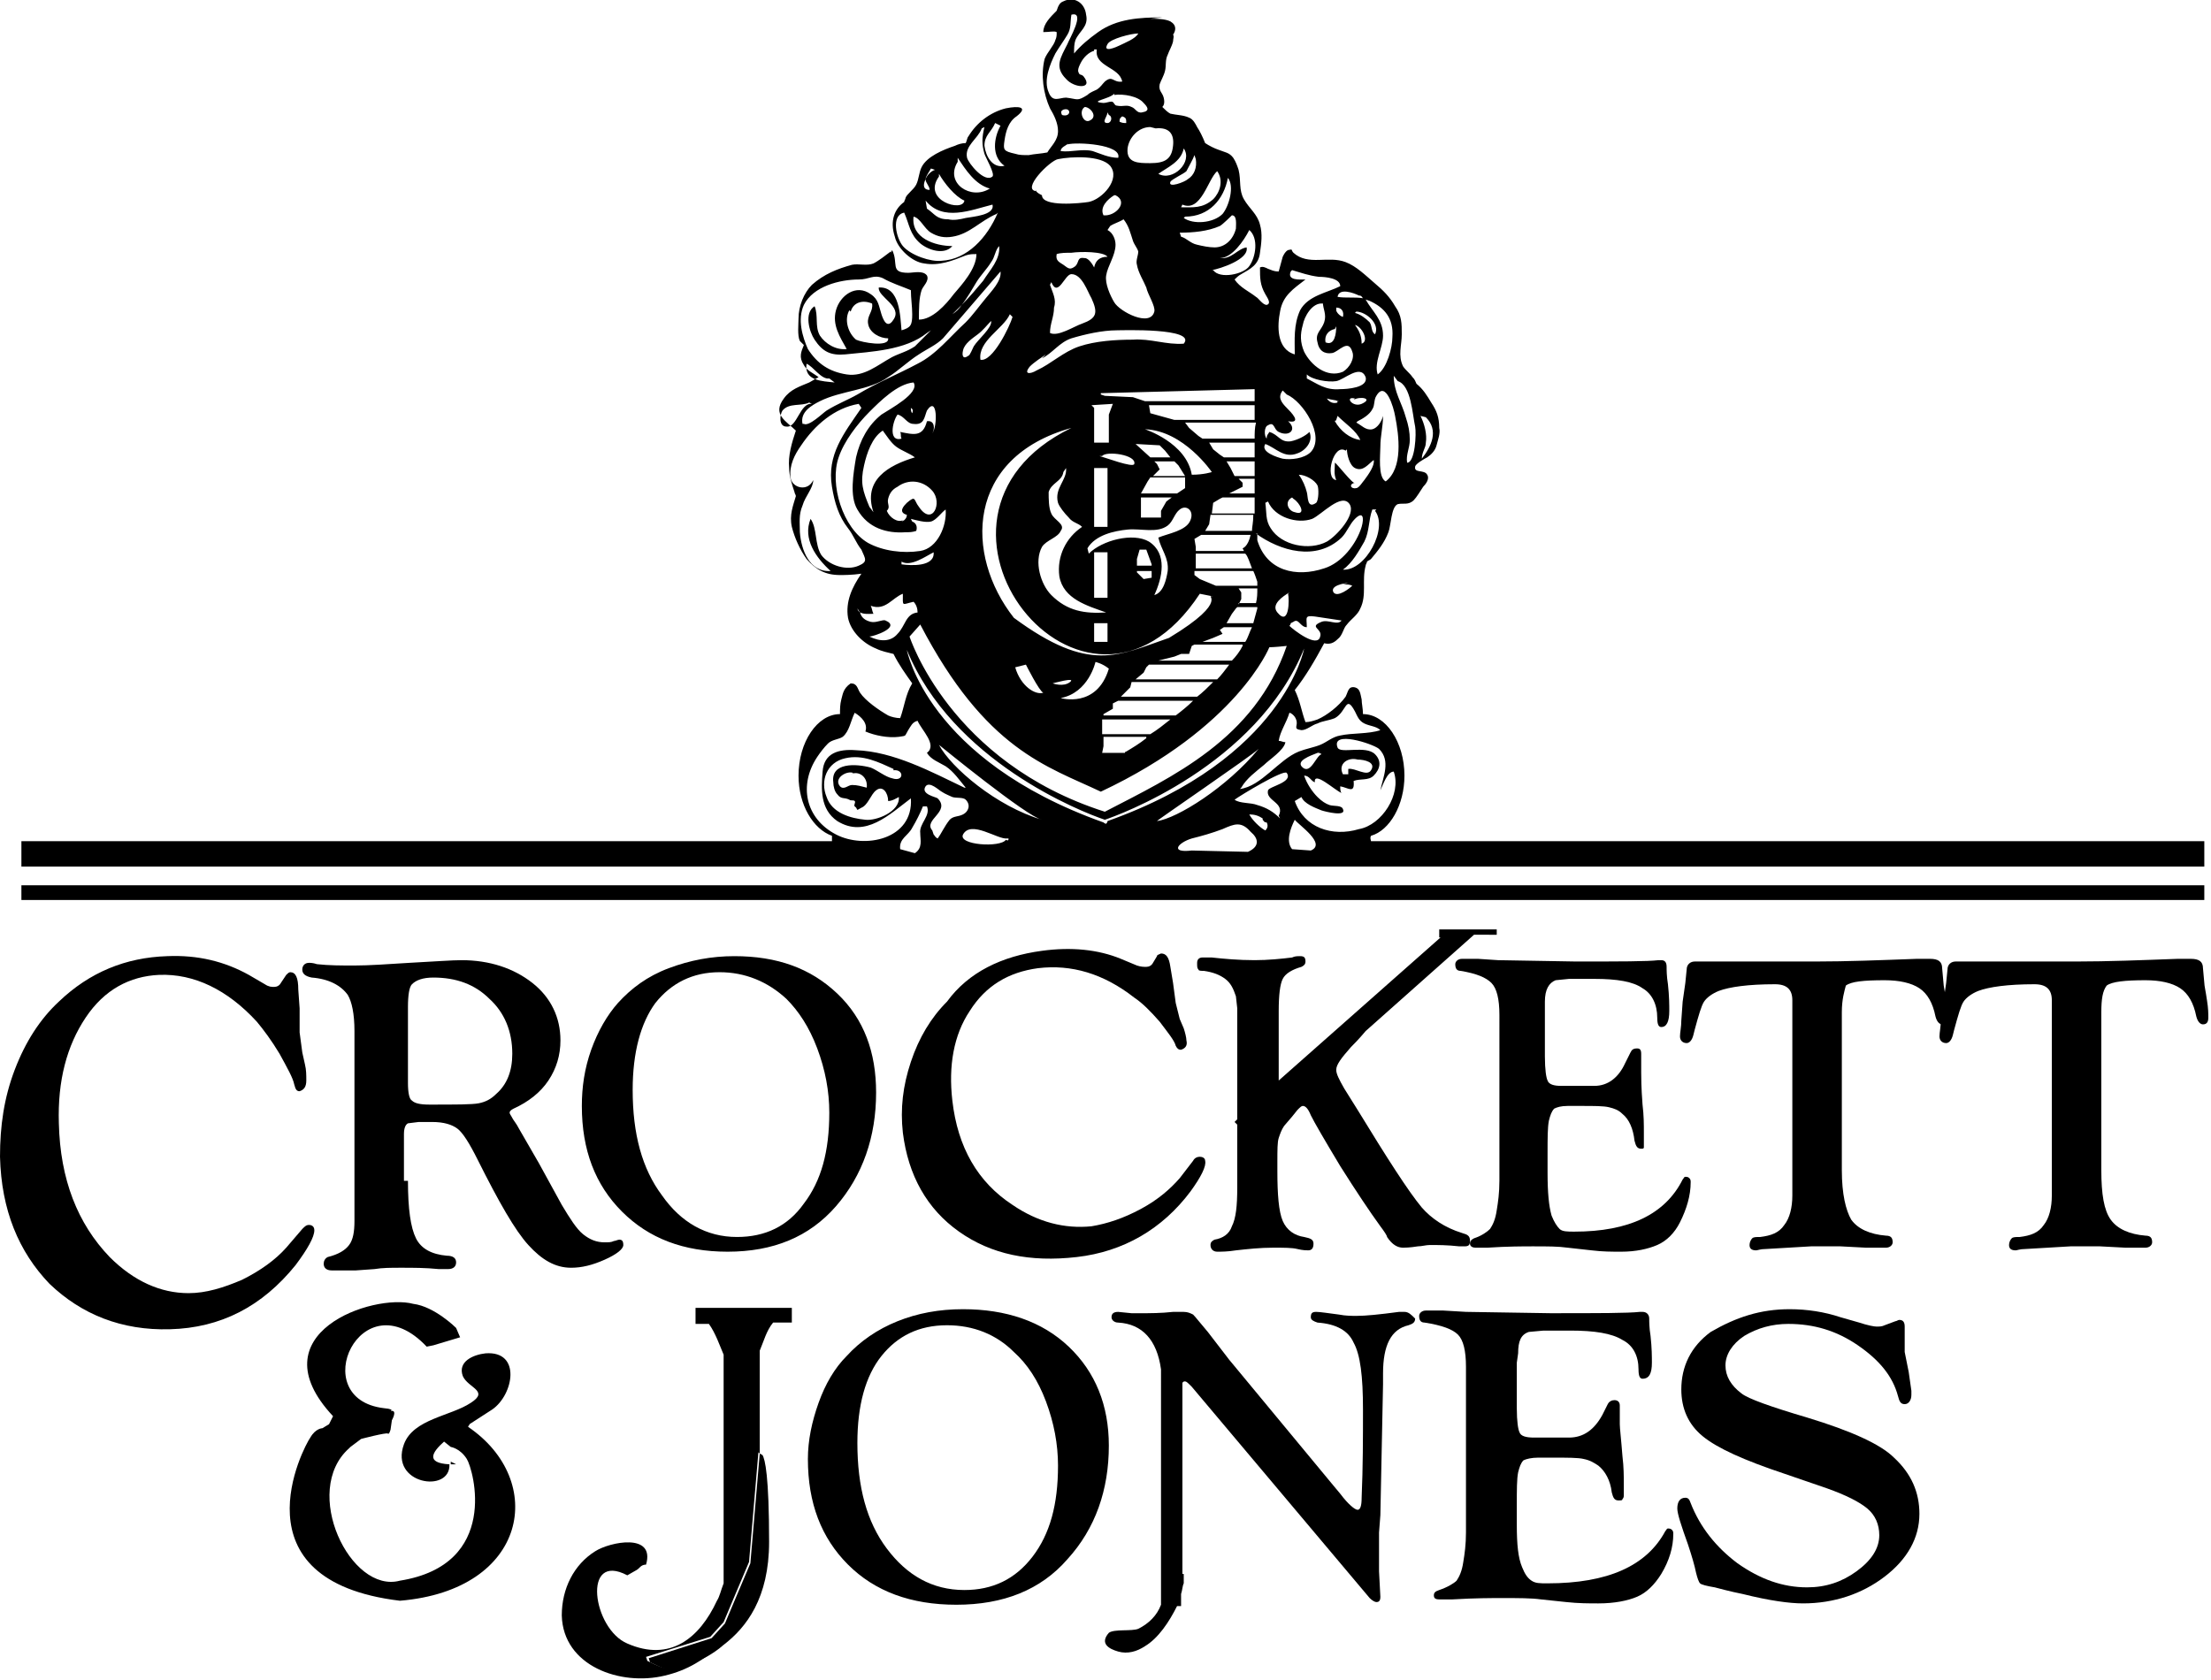 <svg xmlns="http://www.w3.org/2000/svg" xmlns:xlink="http://www.w3.org/1999/xlink" id="Lager_1" x="0px" y="0px" viewBox="0 0 165.3 125.6" style="enable-background:new 0 0 165.3 125.6;" xml:space="preserve"><style type="text/css">	.st0{fill-rule:evenodd;clip-rule:evenodd;}</style><g>	<polygon class="st0" points="1.6,67.3 164.8,67.3 164.8,66.2 1.6,66.2 1.6,67.3  "></polygon>	<path class="st0" d="M72,97.9c3.2,0,5.9,0.9,7.9,2.8c2,1.9,3,4.4,3,7.4c0,3.3-1,6.2-3.1,8.5c-2,2.3-4.8,3.4-8.3,3.4  c-3.4,0-6.1-1-8.1-3c-2-2-3-4.6-3-7.9c0-1.4,0.3-2.8,0.8-4.2c0.5-1.4,1.2-2.6,2.1-3.5c1-1.1,2.3-2,3.8-2.6  C68.6,98.2,70.2,97.9,72,97.9L72,97.9z M70.8,99.1c-2.1,0-3.7,0.8-4.9,2.3c-1.2,1.5-1.8,3.7-1.8,6.5c0,3.3,0.7,5.9,2.2,7.9  c1.5,2,3.4,3.1,5.8,3.1c2.1,0,3.8-0.8,5.1-2.5c1.3-1.7,1.9-3.9,1.9-6.8c0-1.6-0.3-3.2-0.9-4.8c-0.6-1.6-1.4-2.8-2.4-3.7  C74.5,99.8,72.8,99.1,70.8,99.1L70.8,99.1z"></path>	<path class="st0" d="M113.4,101.9v3.4c0,1,0.1,1.6,0.2,1.8c0.1,0.3,0.5,0.4,1.1,0.4l0.5,0l0.7,0h1.4c1.1,0,1.9-0.6,2.5-1.7l0.4-0.8  c0.1-0.2,0.3-0.3,0.5-0.3c0.2,0,0.4,0.1,0.4,0.4c0,0.1,0,0.3,0,0.7c0,0.3,0,0.5,0,0.7c0,0.3,0.1,1.1,0.2,2.4  c0.1,0.8,0.1,1.5,0.1,2.1l0,0.8c0,0.1,0,0.2-0.1,0.3c0,0.1-0.1,0.1-0.3,0.1c-0.3,0-0.4-0.2-0.5-0.6c-0.1-0.9-0.5-1.6-1-2  c-0.3-0.2-0.6-0.4-1.1-0.5c-0.4-0.1-1.2-0.1-2.3-0.1H115c-0.5,0-0.9,0.1-1.1,0.2c-0.2,0.2-0.3,0.5-0.4,0.9  c-0.1,0.5-0.1,1.3-0.1,2.5v1.4c0,1.5,0.1,2.5,0.4,3.2c0.2,0.5,0.4,0.8,0.7,1c0.3,0.2,0.6,0.2,1.2,0.2c4.5,0,7.4-1.3,8.8-3.9  c0.1-0.1,0.1-0.2,0.2-0.2c0.1,0,0.2,0,0.3,0.1c0.1,0.1,0.1,0.2,0.1,0.3c0,1-0.3,2-0.9,3c-0.5,0.8-1.1,1.4-1.8,1.7  c-0.7,0.3-1.7,0.5-2.9,0.5c-0.7,0-1.5,0-2.4-0.1l-1.9-0.2c-0.7-0.1-1.7-0.1-2.9-0.1c-0.8,0-2,0-3.7,0.1c-0.5,0-0.8,0-1,0  c-0.3,0-0.4-0.1-0.4-0.3c0-0.2,0.1-0.3,0.4-0.4c0.6-0.2,1.1-0.5,1.3-0.7c0.2-0.3,0.4-0.7,0.5-1.4c0.1-0.6,0.2-1.3,0.2-2.2v-12.4  c0-1.2-0.2-2-0.6-2.4c-0.4-0.4-1.2-0.7-2.5-0.9c-0.3,0-0.4-0.2-0.4-0.5c0-0.2,0.2-0.4,0.5-0.4c0.1,0,0.2,0,0.5,0c0.2,0,0.5,0,0.8,0  l1.7,0.1l6.3,0.1c3.6,0,5.8,0,6.7-0.1c0.1,0,0.2,0,0.2,0c0.3,0,0.5,0.2,0.5,0.5c0,0.2,0,0.7,0.1,1.3c0.1,0.9,0.1,1.6,0.1,2  c0,0.8-0.2,1.2-0.7,1.2c-0.2,0-0.3-0.2-0.3-0.7c0-1-0.4-1.8-1.2-2.2c-0.8-0.5-2.1-0.7-3.9-0.7h-2l-1.1,0.1  c-0.6,0.2-0.8,0.7-0.8,1.6L113.4,101.9L113.4,101.9z"></path>	<path class="st0" d="M133.8,97.9c1.3,0,2.6,0.2,3.8,0.6l1.4,0.4c0.6,0.2,1.1,0.3,1.3,0.3c0.2,0,0.4,0,0.6-0.1l0.8-0.3  c0.1,0,0.2-0.1,0.3-0.1c0.3,0,0.4,0.2,0.4,0.5l0,1.3c0,0.2,0,0.4,0,0.6l0.3,1.5l0.2,1.4c0,0.1,0,0.2,0,0.3c0,0.4-0.2,0.7-0.5,0.7  c-0.3,0-0.4-0.2-0.5-0.6c-0.4-1.5-1.4-2.7-3-3.8c-1.6-1.1-3.3-1.6-5.2-1.6c-1.2,0-2.3,0.3-3.3,0.9c-0.9,0.6-1.4,1.4-1.4,2.2  c0,0.8,0.4,1.5,1.2,2.1c0.5,0.4,2.2,1,4.9,1.8c3.3,1,5.5,2,6.5,3c1.3,1.2,1.9,2.6,1.9,4.2c0,1.8-0.9,3.4-2.6,4.7  c-1.7,1.3-3.8,2-6.1,2c-1,0-2.5-0.2-4.5-0.7c-1-0.2-1.7-0.4-2.1-0.5c-0.6-0.1-1-0.2-1.1-0.3c-0.1-0.1-0.2-0.4-0.3-0.8  c-0.1-0.5-0.3-1.2-0.6-2.1c-0.5-1.4-0.8-2.3-0.8-2.7c0-0.5,0.2-0.8,0.6-0.8c0.2,0,0.3,0.1,0.4,0.4c0.7,1.8,1.9,3.3,3.5,4.5  c1.7,1.2,3.4,1.8,5.2,1.8c1.4,0,2.6-0.4,3.7-1.2c1.1-0.8,1.7-1.7,1.7-2.7c0-0.8-0.3-1.5-0.9-2c-0.6-0.5-1.6-1-3-1.5l-3.2-1.1  c-3-1-5-1.9-6.1-2.8c-1.1-0.9-1.6-2.1-1.6-3.5c0-1.7,0.7-3.2,2.2-4.3C129.8,98.5,131.6,97.9,133.8,97.9L133.8,97.9z"></path>	<path class="st0" d="M12.5,71.5c2.3-0.1,4.3,0.4,6.1,1.4l1.2,0.7c0.3,0.2,0.5,0.2,0.7,0.2c0.2,0,0.4-0.1,0.5-0.3l0.4-0.6  c0.1-0.1,0.2-0.2,0.3-0.2c0.4,0,0.6,0.4,0.6,1.3l0.1,1.4l0,1.8l0.2,1.5l0.2,0.9c0.1,0.4,0.1,0.8,0.1,1.2c0,0.5-0.2,0.7-0.5,0.8  c-0.2,0-0.3-0.1-0.4-0.5c-0.1-0.5-0.5-1.2-1.1-2.3c-0.6-1-1.2-1.8-1.7-2.4c-2.2-2.4-4.7-3.6-7.3-3.5C9.7,73,7.8,74,6.4,76.1  c-1.4,2.1-2.1,4.7-2,7.9c0.1,4.2,1.4,7.5,3.8,10c1.8,1.8,3.8,2.7,5.9,2.7c1.3,0,2.6-0.4,4-1c1.4-0.7,2.5-1.5,3.3-2.4l1.2-1.4  c0.2-0.2,0.3-0.3,0.5-0.3c0.2,0,0.4,0.1,0.4,0.4c0,0.5-0.5,1.4-1.4,2.6c-2.5,3.1-5.6,4.7-9.4,4.8c-3.6,0.1-6.6-1.1-9-3.4  c-2.3-2.4-3.6-5.5-3.7-9.5C0,84.2,0.3,82.1,1.1,80c0.8-2.1,1.9-3.8,3.3-5.1C6.7,72.7,9.4,71.6,12.5,71.5L12.5,71.5z"></path>	<path class="st0" d="M30.5,88.3c0,2.1,0.2,3.5,0.6,4.3c0.4,0.8,1.2,1.2,2.3,1.3c0.5,0,0.7,0.2,0.7,0.5c0,0.3-0.2,0.5-0.6,0.5  c-0.1,0-0.4,0-0.7,0c-1-0.1-1.9-0.1-2.8-0.1c-0.8,0-1.4,0-2,0.1l-1.4,0.1L25.5,95c-0.3,0-0.5,0-0.7,0c-0.4,0-0.6-0.2-0.6-0.5  c0-0.2,0.1-0.4,0.3-0.5c0.8-0.2,1.3-0.5,1.6-0.9c0.3-0.4,0.4-1,0.4-1.8v-1.6l0-0.6v-12c0-1.3-0.2-2.2-0.5-2.7  c-0.5-0.7-1.4-1.2-2.7-1.3c-0.5-0.1-0.7-0.3-0.7-0.6c0-0.3,0.2-0.5,0.5-0.5c0.1,0,0.3,0,0.6,0.1c0.9,0.1,1.8,0.1,2.8,0.1  c1.1,0,2.5-0.1,4.1-0.2c1.9-0.1,3.2-0.2,3.9-0.2c2.1,0,3.9,0.6,5.3,1.7c1.4,1.1,2.1,2.6,2.1,4.3c0,1.1-0.3,2.1-0.9,3  c-0.6,0.9-1.5,1.6-2.6,2.1c-0.2,0.1-0.3,0.2-0.3,0.3c0,0.1,0.1,0.2,0.2,0.4c0.1,0.2,0.3,0.4,0.5,0.8l1.5,2.6l1.7,3.1  c0.6,1,1.1,1.8,1.6,2.2c0.5,0.4,1,0.6,1.6,0.6c0.3,0,0.5,0,0.7-0.1c0.1,0,0.3-0.1,0.4-0.1c0.2,0,0.3,0.1,0.3,0.4  c0,0.3-0.5,0.7-1.4,1.1c-0.9,0.4-1.7,0.6-2.5,0.6c-1.2,0-2.2-0.6-3.2-1.7c-1-1.1-2.2-3.2-3.8-6.4c-0.6-1.2-1.1-2-1.5-2.3  c-0.4-0.3-1-0.5-1.9-0.5h-1l-0.8,0.1c-0.2,0.1-0.3,0.4-0.3,0.8V88.3L30.5,88.3z M30.5,75.3V81c0,0.7,0.1,1.2,0.3,1.3  c0.2,0.2,0.6,0.3,1.3,0.3c2,0,3.2,0,3.7-0.1c0.5-0.1,0.9-0.3,1.3-0.7c0.8-0.7,1.2-1.7,1.2-3c0-1.7-0.6-3.1-1.7-4.1  c-1.1-1.1-2.5-1.6-4.2-1.6c-0.8,0-1.3,0.2-1.6,0.5C30.6,73.8,30.5,74.4,30.5,75.3L30.5,75.3z"></path>	<path class="st0" d="M54.9,71.5c3.2,0,5.7,0.9,7.7,2.8c2,1.9,2.9,4.4,2.9,7.4c0,3.3-1,6.2-3,8.5c-2,2.3-4.7,3.4-8.1,3.4  c-3.3,0-5.9-1-7.9-3c-2-2-3-4.6-3-7.9c0-1.4,0.2-2.8,0.7-4.2c0.5-1.4,1.2-2.6,2-3.5c1-1.1,2.2-2,3.8-2.6  C51.6,71.8,53.2,71.5,54.9,71.5L54.9,71.5z M53.8,72.7c-2,0-3.6,0.8-4.8,2.3c-1.1,1.5-1.7,3.7-1.7,6.5c0,3.3,0.7,5.9,2.2,7.9  c1.4,2,3.3,3.1,5.6,3.1c2.1,0,3.8-0.8,5-2.5c1.3-1.7,1.9-3.9,1.9-6.8c0-1.6-0.3-3.2-0.9-4.8c-0.6-1.6-1.4-2.8-2.3-3.7  C57.4,73.4,55.7,72.7,53.8,72.7L53.8,72.7z"></path>	<path class="st0" d="M77.9,71.1c2.2-0.3,4.2-0.1,5.9,0.6l1.2,0.5c0.3,0.1,0.5,0.1,0.7,0.1c0.2,0,0.4-0.1,0.5-0.3l0.3-0.5  c0-0.1,0.1-0.1,0.3-0.2c0.4,0,0.6,0.3,0.7,1l0.2,1.2l0.2,1.5l0.3,1.2l0.3,0.7c0.1,0.3,0.2,0.7,0.2,0.9c0.1,0.4-0.1,0.6-0.4,0.7  c-0.2,0-0.3-0.1-0.4-0.3c-0.1-0.4-0.6-1-1.2-1.8c-0.7-0.8-1.3-1.4-1.9-1.8c-2.3-1.8-4.7-2.5-7.2-2.2c-2.2,0.3-3.9,1.3-5.1,3.2  c-1.2,1.8-1.6,4.1-1.3,6.7c0.4,3.5,1.9,6.1,4.5,7.8c1.9,1.3,3.9,1.8,5.9,1.6c1.2-0.2,2.4-0.6,3.7-1.3c1.3-0.7,2.2-1.5,2.9-2.3  l1-1.3c0.1-0.2,0.3-0.3,0.5-0.3c0.2,0,0.4,0.1,0.4,0.3c0.1,0.4-0.3,1.2-1.1,2.3c-2.1,2.8-5,4.5-8.5,4.9c-3.5,0.4-6.4-0.2-8.8-1.9  c-2.4-1.7-3.8-4.2-4.2-7.4c-0.2-1.8,0-3.5,0.6-5.3c0.6-1.8,1.5-3.3,2.7-4.5C72.4,72.7,74.9,71.5,77.9,71.1L77.9,71.1z"></path>	<path class="st0" d="M115.5,75.6v3.4c0,1,0.1,1.6,0.2,1.8c0.1,0.3,0.5,0.4,1,0.4l0.5,0l0.7,0h1.3c1,0,1.8-0.6,2.3-1.7l0.4-0.8  c0.1-0.2,0.2-0.3,0.5-0.3c0.2,0,0.3,0.1,0.3,0.4c0,0.1,0,0.3,0,0.7c0,0.3,0,0.5,0,0.7c0,0.3,0,1.1,0.1,2.4c0.1,0.8,0.1,1.5,0.1,2.1  l0,0.8c0,0.1,0,0.2,0,0.3c0,0.1-0.1,0.1-0.2,0.1c-0.3,0-0.4-0.2-0.5-0.6c-0.1-0.9-0.4-1.6-0.9-2c-0.3-0.3-0.6-0.4-1-0.5  c-0.4-0.1-1.1-0.1-2.1-0.1h-1c-0.5,0-0.8,0.1-1,0.2c-0.2,0.2-0.3,0.5-0.4,0.9c-0.1,0.5-0.1,1.3-0.1,2.5v1.4c0,1.5,0.1,2.5,0.3,3.2  c0.2,0.5,0.4,0.8,0.6,1c0.2,0.2,0.6,0.2,1.1,0.2c4.1,0,6.8-1.3,8.1-3.9c0.1-0.1,0.1-0.2,0.2-0.2c0.1,0,0.2,0,0.3,0.1  c0.1,0.1,0.1,0.2,0.1,0.3c0,1-0.3,2-0.8,3c-0.4,0.8-1,1.4-1.7,1.7c-0.7,0.3-1.6,0.5-2.7,0.5c-0.7,0-1.4,0-2.2-0.1l-1.8-0.2  c-0.7-0.1-1.5-0.1-2.6-0.1c-0.7,0-1.9,0-3.4,0.1c-0.4,0-0.7,0-0.9,0c-0.2,0-0.4-0.1-0.4-0.3c0-0.2,0.1-0.3,0.3-0.4  c0.6-0.2,1-0.5,1.2-0.7c0.2-0.3,0.4-0.7,0.5-1.4c0.1-0.6,0.2-1.3,0.2-2.2V75.9c0-1.2-0.2-2-0.6-2.4c-0.4-0.4-1.1-0.7-2.3-0.9  c-0.3,0-0.4-0.2-0.4-0.5c0-0.2,0.2-0.4,0.5-0.4c0.1,0,0.2,0,0.5,0c0.2,0,0.4,0,0.7,0l1.5,0.1l5.8,0.1c3.3,0,5.4,0,6.2-0.1  c0.1,0,0.2,0,0.2,0c0.3,0,0.4,0.2,0.4,0.5c0,0.2,0,0.7,0.1,1.3c0.1,0.9,0.1,1.6,0.1,2c0,0.8-0.2,1.2-0.6,1.2  c-0.2,0-0.3-0.2-0.3-0.7c0-1-0.4-1.8-1.1-2.2c-0.7-0.5-1.9-0.7-3.6-0.7h-1.9l-1,0.1c-0.5,0.2-0.8,0.7-0.8,1.6L115.5,75.6  L115.5,75.6z"></path>	<path class="st0" d="M137.7,75.7v11.8c0,1.8,0.3,3,0.7,3.7c0.5,0.7,1.4,1.1,2.6,1.2c0.4,0,0.5,0.2,0.5,0.5c0,0.2-0.2,0.4-0.5,0.4  c-0.1,0-0.2,0-0.4,0l-1.1,0l-1.9-0.1c-0.2,0-0.4,0-0.6,0c-0.6,0-1.1,0-1.6,0l-3.4,0.2c-0.4,0-0.6,0.1-0.7,0.1  c-0.3,0-0.5-0.1-0.5-0.4c0-0.2,0.1-0.4,0.2-0.5c0.1-0.1,0.3-0.1,0.6-0.1c0.8-0.1,1.4-0.3,1.8-0.9c0.4-0.5,0.6-1.3,0.6-2.2l0-0.7  V74.8c0-0.8-0.4-1.2-1.3-1.2c-2,0-3.4,0.2-4.2,0.5c-0.5,0.2-0.9,0.5-1.1,0.8c-0.2,0.3-0.4,1-0.7,2.1l-0.1,0.4  c-0.1,0.4-0.3,0.6-0.5,0.6c-0.3,0-0.5-0.2-0.5-0.5c0-0.3,0.1-0.7,0.1-1.2l0.1-1.4l0.2-1.4l0.1-1c0-0.4,0.3-0.6,0.6-0.6  c0.1,0,0.3,0,0.5,0c0.4,0,1,0,1.7,0l3.1,0l3.7,0c2.4,0,4.9-0.1,7.6-0.2c0.5,0,0.9,0,1,0c0.6,0,0.9,0.2,0.9,0.7l0.1,1.1  c0,0.2,0.1,0.6,0.2,1.3c0.1,0.6,0.1,1,0.1,1.3c0,0.3-0.1,0.5-0.4,0.5c-0.2,0-0.4-0.2-0.5-0.6c-0.2-1-0.6-1.7-1.2-2.1  c-0.6-0.4-1.5-0.6-2.6-0.6c-1.6,0-2.5,0.1-2.9,0.4C137.9,74.1,137.7,74.7,137.7,75.7L137.7,75.7z"></path>	<path class="st0" d="M157.1,75.7v11.8c0,1.8,0.2,3,0.7,3.7c0.5,0.7,1.4,1.1,2.6,1.2c0.4,0,0.5,0.2,0.5,0.5c0,0.2-0.2,0.4-0.5,0.4  c-0.1,0-0.2,0-0.4,0l-1.1,0l-1.9-0.1c-0.2,0-0.4,0-0.6,0c-0.6,0-1.1,0-1.6,0l-3.4,0.2c-0.4,0-0.6,0.1-0.7,0.1  c-0.3,0-0.5-0.1-0.5-0.4c0-0.2,0.1-0.4,0.2-0.5c0.1-0.1,0.3-0.1,0.6-0.1c0.8-0.1,1.4-0.3,1.8-0.9c0.4-0.5,0.6-1.3,0.6-2.2l0-0.7  V74.8c0-0.8-0.4-1.2-1.3-1.2c-2,0-3.4,0.2-4.2,0.5c-0.5,0.2-0.9,0.5-1.1,0.8c-0.2,0.3-0.4,1-0.7,2.1l-0.1,0.4  c-0.1,0.4-0.3,0.6-0.5,0.6c-0.3,0-0.5-0.2-0.5-0.5c0-0.3,0.1-0.7,0.1-1.2l0.2-1.4l0.2-1.4l0.1-1c0-0.4,0.3-0.6,0.6-0.6  c0.1,0,0.3,0,0.5,0c0.4,0,1,0,1.7,0l3.1,0l3.7,0c2.4,0,4.9-0.1,7.6-0.2c0.5,0,0.9,0,1,0c0.6,0,0.9,0.2,0.9,0.7l0.1,1.1  c0,0.2,0.1,0.6,0.2,1.3c0.1,0.6,0.1,1,0.1,1.3c0,0.3-0.1,0.5-0.4,0.5c-0.2,0-0.4-0.2-0.5-0.6c-0.2-1-0.6-1.7-1.2-2.1  c-0.6-0.4-1.5-0.6-2.6-0.6c-1.5,0-2.5,0.1-2.9,0.4C157.2,74.1,157.1,74.7,157.1,75.7L157.1,75.7z"></path>	<path class="st0" d="M52,97.9V99h1c0.5,0.7,0.8,1.6,1.1,2.3v17.1c-0.2,0.5-0.3,1-0.5,1.3c-1.3,2.8-3.5,4.6-6.7,3.2  c-2.6-1.1-3.4-6.9,0-5.1l0.7-0.4c0.2-0.1,0.3-0.4,0.7-0.4c0.7-2.4-2.7-1.7-3.8-1c-1.6,1-2.5,2.8-2.5,4.8c0.1,3.8,4.4,5.3,7.7,4.5  c1.7-0.4,3-1.2,4.2-2.4c-1,0.7-1.9,1.2-2.4,1.5c-1.5,0.8-2.4,0.1-3.1-0.2l-0.1-0.3l4.8-1.5l1-1.1l0.8-1.9l1.1-2.6l0.7-8.2  c0,0,0,0,0.1,0.1v-7.7c0.3-0.7,0.5-1.5,1-2.1h1.4v-1.1H52L52,97.9z"></path>	<path class="st0" d="M56.8,108.7l-0.7,8.2l-1.1,2.6l-0.8,1.9l-1,1.1l-4.7,1.5l0.1,0.3c0.7,0.3,1.6,1,3.1,0.2  c0.5-0.3,1.5-0.7,2.4-1.5c1.7-1.3,3.4-3.5,3.4-7.7c0-4.9-0.3-6.2-0.5-6.5C56.8,108.7,56.8,108.7,56.8,108.7L56.8,108.7z"></path>	<path class="st0" d="M33.7,109.3c0,0.1,0,0.1,0,0.2c0.1,0,0.2,0,0.4,0L33.7,109.3L33.7,109.3z"></path>	<path class="st0" d="M35,106.7c0-0.1,0.1-0.1,0.1-0.2c0.6-0.4,1.1-0.7,1.7-1.1c1.6-1.1,2.2-4.4-0.5-4.2c-0.9,0.1-2.1,0.6-1.7,1.7  c0.4,0.9,2,1.1,0.6,2c-1.5,1-4.3,1.2-5,3.1c-1.1,3,3.5,3.7,3.4,1.5c-1.8-0.1-1.3-0.9-0.4-1.7l0.5,0.4c0,0,0.7,0.1,1.2,0.9  c0.5,0.8,2.5,7.9-5,9.1c-3.7,1-7.4-6.7-3.8-9.9l0.1-0.1l0.8-0.6c0,0,1.9-0.5,2-0.4c0.1,0.1,0.2-0.3,0.2-0.3l0.1-0.7  c0,0,0.4-0.7,0-0.7c-0.4,0.1,0.5-0.1-0.6-0.2c-5.9-0.7-1.7-9.8,3.2-4.6c0.5-0.1,0.5-0.1,0.5-0.1l2-0.6l-0.3-0.7  c0,0-1.6-1.6-3.2-1.8c-3-0.8-11.8,2.2-6,8.4c-0.1,0.2-0.2,0.4-0.3,0.6c0,0,0,0,0,0l-0.5,0.3c0,0-0.5,0-0.9,0.7  c-0.5,0.7-5.8,10.7,6.7,12.2C39.5,118.9,40.9,110.7,35,106.7L35,106.7z"></path>	<path class="st0" d="M88.1,114.3L88.1,114.3c-0.1,0.2,0,0.5,0,0.7C88.1,114.8,88.1,114.6,88.1,114.3L88.1,114.3z"></path>	<path class="st0" d="M105,98.1c-0.1,0-0.2,0-0.4,0c-1.5,0.2-2.5,0.3-3.2,0.3c-0.3,0-0.8,0-1.3-0.1c-0.8-0.1-1.4-0.2-1.7-0.2  c-0.3,0-0.4,0.1-0.4,0.4c0,0.2,0.2,0.3,0.5,0.4c1.4,0.1,2.3,0.6,2.7,1.5c0.5,0.9,0.7,2.5,0.7,5c0,2.1,0,4.3-0.1,6.6  c0,0.6-0.1,0.9-0.3,0.9c-0.2,0-0.7-0.4-1.3-1.2l-0.5-0.6l-7.7-9.3c-0.1-0.1-0.3-0.4-0.7-0.9l-1-1.3c-0.6-0.7-0.9-1.1-1.1-1.3  c-0.2-0.1-0.4-0.2-0.7-0.2c-0.2,0-0.5,0-0.8,0c-0.9,0.1-1.7,0.1-2.5,0.1l-0.6,0l-1-0.1c-0.3,0-0.5,0.1-0.5,0.4  c0,0.2,0.2,0.4,0.5,0.4c1.8,0.1,2.9,1.3,3.2,3.5V120c-0.3,0.8-0.9,1.4-1.7,1.8c-0.5,0.2-1.8,0-2.2,0.3c-0.7,0.8,0,1.2,0.7,1.4  c0.7,0.2,1.4,0,2-0.4c1-0.6,1.8-1.8,2.4-3h0.3v-0.9c0.1-0.3,0.1-0.6,0.2-0.8c0-0.2,0-0.5,0-0.7l-0.1,0v-14.3  c0.1-0.1,0.1-0.1,0.2-0.1c0.1,0,0.2,0.1,0.5,0.4l13.3,15.8c0.2,0.2,0.4,0.3,0.5,0.3c0.2,0,0.3-0.1,0.3-0.4l-0.1-1.9l0-1.2l0-1.7  l0.1-1.3l0.2-9.8v-0.8c0-2.1,0.6-3.3,1.9-3.6c0.3-0.1,0.5-0.2,0.5-0.5C105.5,98.3,105.3,98.1,105,98.1L105,98.1z"></path>	<path class="st0" d="M101.1,77.8l-0.2-0.1c0,0,0,0,0,0C101,77.8,101,77.8,101.1,77.8L101.1,77.8z"></path>	<path class="st0" d="M100.9,77.7L100,77c0,0,0,0,0,0C100.3,77.2,100.6,77.5,100.9,77.7C100.9,77.7,100.9,77.7,100.9,77.7  L100.9,77.7z"></path>	<path class="st0" d="M102.5,62.9c0-0.1-0.1-0.2,0-0.4c0,0,0,0,0,0c1.4-0.4,2.5-2.3,2.5-4.5c0-2.5-1.4-4.6-3.1-4.6c0,0,0,0,0,0  c0-0.4-0.1-0.8-0.1-1.1c-0.1-0.4-0.1-0.8-0.5-0.9c-0.5-0.1-0.5,0.3-0.7,0.7c-0.5,0.7-1.4,1.4-2.1,1.7c-0.3,0.1-0.6,0.2-0.9,0.2  c0,0,0,0,0,0c-0.3-0.8-0.4-1.6-0.8-2.4c0.8-1,1.5-2.2,2.2-3.5c0.4,0.1,0.7,0,1-0.3c0.4-0.3,0.4-0.8,0.7-1.1c0.3-0.4,0.8-0.7,1-1.2  c0.5-1,0.1-2.1,0.4-3.2c0-0.1,0.1-0.2,0.1-0.3c0.1-0.1,0.2-0.1,0.3-0.2c0.5-0.6,1-1.2,1.3-2c0.2-0.5,0.2-1.9,0.7-2.1  c0.4-0.1,0.8,0.1,1.2-0.3c0.2-0.2,0.5-0.7,0.7-1c0.2-0.2,0.5-0.6,0.3-0.9c-0.2-0.4-1-0.1-0.9-0.6c0-0.2,0.7-0.6,0.9-0.7  c0.3-0.2,0.6-0.5,0.7-0.9c0.1-0.4,0.3-0.9,0.2-1.3c0-0.8-0.2-1.3-0.6-1.9c-0.3-0.5-0.6-1-1.1-1.4c-0.1-0.2-0.1-0.3-0.3-0.5  c-0.2-0.3-0.5-0.5-0.7-0.8c-0.4-0.8-0.1-1.6-0.1-2.4c0-0.8,0-1.4-0.5-2.1c-0.4-0.7-0.9-1.2-1.5-1.7c-0.7-0.6-1.4-1.3-2.2-1.6  c-1.3-0.5-2.8,0.3-3.9-0.7c-0.2-0.2,0-0.3-0.4-0.2c-0.2,0.1-0.3,0.3-0.4,0.5c-0.1,0.4-0.2,0.7-0.3,1.1c-0.4,0-0.5-0.1-0.8-0.2  c-0.2-0.1-0.4-0.2-0.6-0.1c0,0.8,0,1.3,0.4,2c0.1,0.2,0.5,0.7,0.1,0.8c-0.3,0-0.6-0.5-0.8-0.6c-0.5-0.4-1.2-0.7-1.6-1.3  c0,0,0,0,0,0c0.1-0.1,0.3-0.3,0.5-0.4c0.7-0.4,1.3-0.7,1.4-1.6c0.1-0.7,0.2-1.4,0-2.1c-0.2-0.8-0.8-1.2-1.2-1.9  c-0.4-0.7-0.2-1.4-0.4-2.2c-0.1-0.3-0.2-0.6-0.4-0.9c-0.3-0.4-0.6-0.4-1.1-0.6c-0.3-0.1-0.7-0.3-1-0.5c-0.2-0.5-0.4-0.9-0.6-1.2  c-0.1-0.2-0.3-0.6-0.6-0.7c-0.4-0.2-1-0.2-1.4-0.3c-0.2-0.1-0.4-0.3-0.6-0.5C87,7.9,87.1,7.7,87,7.3c-0.1-0.4-0.4-0.5-0.3-1  c0.1-0.3,0.3-0.6,0.4-1c0.1-0.4,0-0.8,0.2-1.2c0.1-0.3,0.3-0.6,0.4-1c0-0.2,0.1-0.4,0-0.5c0.2-0.3,0.3-0.7-0.2-1  c-0.4-0.2-1.1-0.2-1.5-0.2l0.9-0.1c-1.7,0-3.4,0.1-4.8,1.1c-0.7,0.5-1.3,1-1.8,1.6c0-0.4,0-0.7,0.1-1c0.3-0.7,1-1,0.8-1.9  c-0.1-0.9-0.9-1.4-1.7-1c-0.3,0.1-0.4,0.4-0.5,0.7c-0.5,0.5-1,1-1,1.6c0.5,0,0.8-0.1,1,0c0,0,0,0.1,0,0.1c0,0,0,0,0,0  c0,0.1,0,0.3-0.1,0.5c-0.1,0.4-0.6,0.9-0.8,1.4C77.8,5.6,78,7,78.5,8.1c0.3,0.5,0.6,1.1,0.6,1.7c0,0.7-0.5,1.1-0.8,1.6c0,0,0,0,0,0  c-0.5,0.1-0.9,0.1-1.4,0.2c-0.4,0-0.7,0-1-0.1c-0.9-0.2-0.9-0.3-0.8-1c0.1-0.7,0.3-1.4,0.9-1.8c0.9-0.7,0.2-0.8-0.8-0.6  C74,8.4,73,9.2,72.4,10.2c-0.1,0.1-0.1,0.3-0.2,0.5c-0.3,0-0.6,0.1-0.8,0.2c-0.9,0.3-2.1,0.8-2.5,1.6c-0.2,0.4-0.2,0.9-0.4,1.3  c-0.2,0.4-0.7,0.7-0.8,1c0,0.1-0.1,0.2-0.1,0.3c-0.7,0.5-1.1,1.4-0.7,2.6c0.2,0.9,1.3,1.9,2.2,2c1.1,0.2,2.1-0.2,3.1-0.6  c0.3-0.1,0.5-0.1,0.8-0.1c0,1.1-1.1,2.3-1.7,3c-0.6,0.8-1.6,1.9-2.6,1.9c0-0.8,0-1.6,0.2-2.2c0.1-0.3,0.6-0.7,0.4-1.1  c-0.3-0.4-1-0.2-1.4-0.2c-1.4,0-0.7-0.7-1.2-1.7l-0.1,0.2c0,0,0-0.1,0-0.1c-0.4,0.3-0.9,0.7-1.3,0.9c-0.5,0.2-1.1,0-1.6,0.1  c-1.1,0.3-2.1,0.7-3,1.5c-0.6,0.6-1,1.6-1,2.5c0,0.4-0.1,1.3,0.1,1.7c0.1,0.1,0.2,0.2,0.3,0.3c-0.2,0.5-0.4,0.9,0,1.5  c0.2,0.4,0.7,0.6,1.1,0.9c-0.2,0.1-0.5,0.3-0.7,0.4c-0.7,0.3-1.4,0.5-1.9,1.2c-0.9,1.2,0.2,1.7,0.9,2.4c-0.3,0.9-0.6,1.9-0.5,2.8  c0,0.6,0.2,1.2,0.4,1.8c0,0.1,0.1,0.2,0.1,0.3c-0.2,0.7-0.5,1.4-0.3,2.3c0.2,0.8,0.6,1.7,1.1,2.4c0.7,0.8,1.4,1.2,2.5,1.2  c0.3,0,0.9,0,1.6-0.1c-0.7,1-1.2,2.1-1,3.3c0.2,1,1.1,1.9,2.1,2.3c0.4,0.2,0.9,0.3,1.3,0.4c0.4,0.8,0.9,1.5,1.4,2.2  c-0.5,0.8-0.6,1.8-0.9,2.6c0,0,0,0,0,0c-0.3,0-0.7-0.1-0.9-0.2c-0.7-0.4-1.7-1.1-2.1-1.7c-0.2-0.3-0.2-0.7-0.7-0.7  C63,51.5,63,52,62.9,52.3c-0.1,0.4-0.1,0.7-0.1,1.1c0,0,0,0,0,0c-1.7,0-3.1,2.1-3.1,4.6c0,2.2,1.1,4,2.5,4.5c0,0,0,0,0,0  c0,0.2,0,0.3,0,0.4H1.6v1.9h163.2v-1.9H102.5L102.5,62.9z M106.6,31.2c1,1,0.4,2.2-0.3,3.1c0-0.5,0.3-0.8,0.3-1.2  c0.1-0.6-0.1-1.4-0.4-2L106.6,31.2L106.6,31.2z M96.9,53.8c0.2,0.5-0.3,0.7,0.4,0.8c0.4,0,0.8-0.4,1.2-0.5c0.4-0.2,0.8-0.2,1.3-0.4  c0.9-0.5,0.8-1.8,1.5-0.5c0.2,0.4,0.3,0.7,0.7,0.9c0.4,0.2,0.9,0.2,1.2,0.5c-0.9,0.3-2.1,0.2-3,0.4c-0.6,0.1-1,0.5-1.5,0.7  c-0.5,0.2-1.1,0.3-1.6,0.5c-1.5,0.6-2.8,2.6-4.4,2.8l0.1-0.1c0.4-0.7,1.1-1.2,1.7-1.7c0.4-0.4,1.5-1.1,1.6-1.7  c-0.2,0-0.3-0.1-0.5-0.1c0.1-0.7,0.6-1.4,0.8-2.1C96.5,53.3,96.8,53.5,96.9,53.8L96.9,53.8z M98.5,56.3l0.2-0.1  C98.6,56.2,98.6,56.3,98.5,56.3c0.1,0,0.2,0,0.3,0.1c-0.4,0.1-0.8,1.5-1.4,1C96.8,56.9,98,56.5,98.5,56.3  C98.5,56.3,98.5,56.3,98.5,56.3L98.5,56.3z M98.8,46.5c-1,0.4,0.1,0.5-0.1,1.1c-0.2,0.9-2-0.5-2.3-0.8c0.1-0.1,0.1-0.2,0.1-0.2  l0.2-0.1c0.4-0.3,0.5,0.4,1,0.4c0-0.7-0.2-0.9,0.6-0.8c0.7,0.1,1.3,0.2,2,0.3C100,46.8,99.3,46.3,98.8,46.5L98.8,46.5z M99.7,44.3  c-0.3-0.5,0.8-0.7,1.1-0.7l-0.4,0.1c0.3,0,0.5,0,0.7,0.1C100.9,44,100,44.7,99.7,44.3L99.7,44.3z M100.4,42.6  c0.7-0.5,1.2-1.4,1.6-2.1c0.4-0.8,0.3-1.6,0.6-2.4c0.1,0,0.2,0,0.3,0l-0.1,0.1C103.8,39.5,102.1,42.7,100.4,42.6L100.4,42.6z   M99.8,34.6c0,0.5-0.1,0.8,0.1,1.3c-0.9-0.1-0.2-2.8,0.7-2.2l0.1-0.1c0,0.4,0.2,1.2,0.6,1.4c0.6,0.3,1-0.3,1.4-0.6  c0.1,0.4-0.4,1.1-0.7,1.5c-0.1,0.1-0.4,0.6-0.6,0.6c-0.4,0.1-0.6-0.3-0.1-0.4C101.2,36.3,99.9,34.6,99.8,34.6L99.8,34.6z   M97.1,35.5L97.1,35.5c0.5,0,1.2,0.4,1.4,0.8c0.1,0.2,0.1,1.1-0.1,1.3c-0.7,0.5-0.6-0.5-0.7-0.8C97.6,36.4,97.4,35.9,97.1,35.5  L97.1,35.5z M96.8,38.3c-0.5-0.1-0.8-0.8-0.2-1.1l0.1,0.1C97.2,37.6,97.7,38.6,96.8,38.3L96.8,38.3z M97.7,28.3v-0.3  c0.4,0.4,1.6,0.6,2.2,0.5c0.6-0.1,1.8-1.3,2.2-0.3c0.2,0.8-1.4,0.9-1.9,0.9C99.1,29.2,98.5,28.7,97.7,28.3L97.7,28.3z M99.9,24.4  c0,0.5-0.1,1.5-0.8,1.2c-0.1-0.5,0.2-0.9,0.7-1L99.9,24.4L99.9,24.4z M99.9,23.2V23c0.4,0,0.6,0.3,0.5,0.7  C100.1,23.6,99.9,23.3,99.9,23.2L99.9,23.2z M99,24.1c-0.2,0.6-0.7,0.8-0.5,1.5c0.1,0.6,0.5,0.9,1.1,0.8c0.5-0.1,1.2-1.1,1.5-0.1  c0.2,0.5-0.2,1.2-0.7,1.5c-1.2,0.5-2.4-0.5-2.9-1.5c-0.3-0.7-0.3-1.3-0.1-2c0.1-0.6,0.7-1.7,1.5-1.6v-0.1  C98.9,23.1,99.2,23.5,99,24.1L99,24.1z M101.3,29.8l-0.1,0.1c0.5-0.3,1.5-0.1,0.6,0.3C101.1,30.5,100.5,29.6,101.3,29.8L101.3,29.8  z M101.7,32.9c-0.8-0.1-1.5-0.7-1.9-1.4c0-0.1,0.1,0,0.1-0.1l0.1-0.3C100.6,31.7,101.4,32.2,101.7,32.9L101.7,32.9z M101.3,23.4  l0.1-0.1c0.7,0,1.8,0.9,1.4,1.7c-0.3-0.2-0.2-0.6-0.4-0.9C102.1,23.8,101.7,23.5,101.3,23.4L101.3,23.4z M101.3,24.3  c0.5,0.1,1.1,1.2,0.5,1.4C101.8,25.1,101.6,24.7,101.3,24.3L101.3,24.3L101.3,24.3z M100.1,30h-0.2c0,0,0.1,0,0.1,0.1  c-0.3,0.1-0.6,0-0.8-0.3C99.5,29.9,99.8,29.9,100.1,30L100.1,30z M103.6,36c-0.6-0.3-0.4-2-0.4-2.6c0-0.8,0.2-1.5,0.2-2.3  c-0.1,0.4-0.4,0.9-0.8,1c-0.5,0.1-0.8-0.3-1.2-0.5l0.1-0.1c0.4-0.2,0.9-0.5,1.1-0.9c0.2-0.3,0.1-0.7,0.3-1c0.7-1.2,1.3,0.9,1.4,1.5  C104.6,32.6,104.9,35,103.6,36L103.6,36z M104.5,28.5c1,0.3,1.1,2.5,1.3,3.4c0.1,0.5,0,2.7-0.6,2.7c-0.1-0.6,0.2-1.1,0.2-1.7  c0-0.6-0.1-1.1-0.3-1.7c-0.3-1.1-0.9-1.9-0.9-3.1L104.5,28.5L104.5,28.5z M102.4,22.5c1.1,0.5,1.8,1.3,1.7,2.7  c0,0.8-0.4,2.3-1.1,2.8c-0.3-0.9,0.4-2,0.4-2.9c0-1.2-0.8-1.8-1.3-2.7L102.4,22.5L102.4,22.5z M101.6,22.1L101.6,22.1  c0.2,0,0.2,0.1,0.3,0.2c-0.6-0.1-1.3,0-1.9-0.1C100.1,21.5,101.2,21.9,101.6,22.1L101.6,22.1z M95.7,23.3c0.2-1.2,1-1.7,1.9-2.4  c-0.4,0-1.4,0.1-1.1-0.6l0.1-0.1c0.7,0.2,1.2,0.4,2,0.5c0.5,0,1.6,0.1,1.6,0.7c-1,0.5-2.4,0.7-3,1.8c-0.5,1.1-0.4,2.2-0.4,3.3  C95.4,26.1,95.5,24.3,95.7,23.3L95.7,23.3z M94.8,31.8c0.5-0.3,0.4,0.3,0.8,0.5c0.8,0.4,1.4-0.2,0.7-0.8c1.1,0.2,0.2-0.7-0.1-1  c-0.4-0.4-0.7-0.8-0.3-1.3l0.3,0.3c1.2,0.5,2.9,3.1,1.8,4.3c-0.5,0.5-1.5,0.6-2.1,0.5c-0.4-0.1-1.7-0.5-1.3-1.1  c0.8,0.3,1.4,1.1,2.4,0.7c0.6-0.2,1.2-0.9,0.9-1.6c-0.3,0.3-0.9,0.6-1.4,0.7c-0.8,0.1-0.9-0.5-1.6-0.7c-0.1,0.2-0.2,0.2-0.2,0.5  C94.5,32.6,94.5,31.9,94.8,31.8L94.8,31.8z M94.8,37.5c0.5,1.2,2.2,1.7,3.3,1.3c0.7-0.3,2.2-2,2.8-1.1c0.5,0.8-1,2.4-1.7,2.8  c-1.3,0.7-3.4,0.3-4.2-1c-0.4-0.6-0.3-1.2-0.4-1.9L94.8,37.5L94.8,37.5z M93.9,39.9c1.8,1.3,4.5,2.1,6.4,0.3c0.4-0.4,0.6-1,1-1.4  c0.6-0.6,0.7-0.1,0.5,0.6c-0.4,1.3-1.5,2.7-2.8,3.1c-2.1,0.7-4.3,0.2-5-2.1V39.9L93.9,39.9z M95.5,45.8c-0.5-0.6,0.4-1.2,0.9-1.5  l-0.1,0.1C96.4,44.8,96.4,46.9,95.5,45.8L95.5,45.8z M67.8,38.5c0,0.2-0.1,0.3-0.2,0.4c0,0,0,0,0,0l0.2-0.2  c-0.1,0.1-0.2,0.2-0.2,0.2L67.4,39c0,0,0.1-0.1,0.1-0.1c-0.4,0.2-1-0.2-1.2-0.7c0.3-0.3,0-0.5,0.1-0.9c0.1-0.4,0.3-0.7,0.7-0.9  c0.8-0.6,1.9-0.5,2.6,0.3c0.8,0.9,0,2.7-1,1.2c-0.4-0.5-0.2-0.9-0.9-0.3C67.6,37.8,67.1,38.3,67.8,38.5L67.8,38.5z M65.3,38.3  l-0.3-0.4c-0.5-1.2-0.7-1.8-0.4-3.1c0.2-0.9,0.6-2.1,1.4-2.6c0.3,0.4,0.6,0.9,1,1.2c0.4,0.3,1,0.5,1.4,0.8  C66.4,34.8,64.5,35.9,65.3,38.3L65.3,38.3z M69.7,32.4c0.2-0.3,0.2-1-0.4-0.9c-0.3,1.2-1,1-2,0.8c0.1,0.2,0,0.3,0.1,0.5  c-1.1,0.3-0.6-1.6-0.2-1.9L67.1,31c0.5,0.1,0.7,0.7,1.2,0.7c0.8,0.1,0.8-0.5,1-1C70.1,29.5,70.1,31.9,69.7,32.4L69.7,32.4z   M68.1,30.5L68.1,30.5C68.1,30.5,68.1,30.5,68.1,30.5c0.1,0.1,0.2,0.1,0.1,0.4C68.1,30.8,68.1,30.6,68.1,30.5L68.1,30.5z M65.9,31  c-1,0.8-1.6,1.9-1.9,3.2c-0.2,1.2-0.5,2.9,0.1,3.9c0.8,1.4,2.2,1.8,3.6,1.7c0.3,0,0.5,0,0.8-0.1c0.1-0.3,0-0.6-0.3-0.7l-0.1-0.2  c0.4,0.1,1.1,0.3,1.5,0.2c0.4-0.1,0.8-0.7,1.1-0.9c0.1,1.2-0.6,2.9-1.9,3.1c-1.3,0.2-2.8,0-3.9-0.6c-1.9-1.1-2.9-4.4-2.2-6.4  c0.4-1.2,1.4-2.5,2.3-3.4c0.8-0.8,2.1-2.1,3.3-2.2C68.8,29.4,66.5,30.6,65.9,31L65.9,31z M67.4,42c0.7,0.4,1.8-0.4,2.4-0.7  c0.1,1.1-1.7,1-2.4,0.9V42L67.4,42z M82.3,59.2c10.2-4.8,12.6-10.8,12.6-10.8s0.4,0,1.3-0.1c-2.4,7-8.6,9.8-13.6,12.4  C71,57,68,47.6,68,47.6l0.8-0.9C73.7,56.1,78.3,57.3,82.3,59.2L82.3,59.2z M72,26.2c0.1-0.5,0.7-0.9,1.1-1.2c0.4-0.3,0.7-0.7,1-1  c0.1,0.5-1,1.4-1.3,1.9c-0.1,0.2-0.3,0.7-0.4,0.7C72,26.9,71.9,26.6,72,26.2L72,26.2z M75.9,49.9l0.8-0.2c0,0,1,2,1.3,2.1  C77.4,52,76.3,51.3,75.9,49.9L75.9,49.9z M87.3,42.7c-0.1,0.6-0.3,1.6-1,1.8c0.6-1.3,1-3.1-0.4-4c-1.2-0.7-3.5-0.1-4.5,0.9L81.3,41  c0.6-1,2-1.3,3-1.4c1-0.1,2.2,0.3,3-0.3c0.4-0.3,0.5-0.9,0.9-1.2c0.5-0.4,1.1,0.1,0.8,0.8c-0.3,0.8-1.7,1-2.4,1.3  C86.8,41.1,87.4,41.7,87.3,42.7L87.3,42.7z M85.1,42.7h1v0.5l-0.6,0.1l-0.5-0.5V42.7L85.1,42.7z M85,42.2v-0.4l0.2-0.7h0.5l0.4,1.1  v0.1H85L85,42.2z M78.6,38.4c-0.2-0.4-0.2-1.1-0.2-1.6c0.2-0.7,1-0.8,1.1-1.5l0.2-0.3c0.1,0.9-0.9,1.5-0.6,2.6  c0.1,0.3,0.5,0.8,0.8,1.1c0.3,0.4,0.7,0.4,1,0.7c-1.2,0.8-1.9,2.2-1.7,3.7c0.3,1.7,2.1,2.2,3.5,2.7c-1.6,0.1-2.9-0.1-4.1-1.3  c-0.8-0.8-1.3-2.5-0.7-3.6c0.3-0.5,1.2-0.7,1.4-1.2C79.7,39.2,78.8,38.9,78.6,38.4L78.6,38.4z M81.8,46.6h1V48h-1V46.6L81.8,46.6z   M81.8,44.7v-3.4h1v3.4H81.8L81.8,44.7z M82.2,34.1h0.2c0.3-0.4,2.6-0.1,2.4,0.6C84.7,35,82.6,34.2,82.2,34.1L82.2,34.1z M82.8,35  v4.4h-1V35H82.8L82.8,35z M82.8,33.1h-1v-2.6l-0.2-0.2l1.6-0.1l-0.3,0.8V33.1L82.8,33.1z M85.3,36.9L85.3,36.9l0.5-0.9l0.2-0.3h2.6  l0,0.1v0.7L88,36.9l0,0H85.3L85.3,36.9z M87.6,37.2l-0.4,0.3l-0.4,0.7l0,0.2l0,0.3h-1.5v-0.3V38v-0.8H87.6L87.6,37.2z M86.2,35.6  l0.5-0.5l-0.2-0.4l-0.2-0.2h1.5l0.3,0.3l0.5,0.8H86.2L86.2,35.6z M86,34.2L86,34.2l-1.1-1l1.8,0.1l0.4,0.4l0.4,0.5H86L86,34.2z   M85.6,32.1c2.9,0.1,5,3.2,5,3.2s-0.6,0.2-1.5,0.2C88.7,33.1,85.6,32.1,85.6,32.1L85.6,32.1z M92.6,35.8h1.2c0,0.4,0,0.8,0,1.1  h-1.9l1-0.5v-0.3L92.6,35.8L92.6,35.8z M92.3,35.6L92,35l-0.3-0.5h2.1c0,0.4,0,0.8,0,1.1H92.3L92.3,35.6z M93.8,37.2  c0,0.2,0,0.4,0,0.6c0,0.2,0,0.4,0,0.6h-3.2l0.1-0.8l0.5-0.3l0.2-0.1H93.8L93.8,37.2z M93.6,39.7h-3.5l0.3-0.5l0.1-0.7h3.2  C93.7,39.1,93.6,39.4,93.6,39.7L93.6,39.7z M93.6,42.5h-4.2v-0.8v-0.3v0h3.7C93.3,41.6,93.4,42,93.6,42.5L93.6,42.5z M89.8,40h3.7  c-0.2,0.9-0.6,1-0.6,1s0,0,0.1,0.2h-3.6v-0.3l-0.1-0.6L89.8,40L89.8,40z M89.4,42.7h4.3c0.1,0.2,0.2,0.5,0.3,0.8c0,0.1,0,0.2,0,0.3  h-2.4l-0.7,0l-1.2-0.5l-0.4-0.3V42.7L89.4,42.7z M92.6,45.2l0.2-0.4v-0.5l-0.2-0.3h1.4c0,0.4,0,0.7-0.1,1.1H92.6L92.6,45.2z   M94,45.5c-0.1,0.4-0.2,0.7-0.3,1.1h-2l0.4-0.7l0.3-0.4l0.1-0.1H94L94,45.5z M91.2,47.1l0.3-0.2h2.1c-0.2,0.4-0.3,0.8-0.5,1.1h-3.2  l0.8-0.3l0.7-0.3L91.2,47.1L91.2,47.1z M92.9,48.3c-0.2,0.4-0.5,0.8-0.8,1.1h-5.5l1.2-0.3l0.5-0.2h0.6l0.2-0.6l0.2-0.1H92.9  L92.9,48.3z M91.9,49.7c-0.3,0.4-0.6,0.8-0.9,1.1h-6.1l0.6-0.5l0.2-0.4l0.2-0.2H91.9L91.9,49.7z M90.7,51c-0.4,0.4-0.8,0.8-1.2,1.1  h-5.7l0.2-0.2l0.5-0.5l0.1-0.4H90.7L90.7,51z M89.2,52.4c-0.4,0.4-0.9,0.8-1.3,1.1h-5.4l0-0.1l0.7-0.4v-0.4l0.4-0.2H89.2L89.2,52.4  z M82.4,54.9l0-1.1h5.1c-0.5,0.4-1,0.8-1.5,1.1H82.4L82.4,54.9z M85.7,55.2c-0.5,0.4-1,0.7-1.5,1c-0.1,0-0.1,0.1-0.1,0.1h-1.7  l0.1-0.5l0-0.7H85.7L85.7,55.2z M79.3,52.2c2.1-0.4,2.6-2.7,2.6-2.7s0.5,0.1,1,0.5C82,53,79.3,52.2,79.3,52.2L79.3,52.2z M80,51  c-0.5,0.4-1.3,0.1-1.3,0.1S80.5,50.6,80,51L80,51z M91.5,34.2l-0.3-0.2l-0.5-0.4l-0.3-0.5l-0.1,0h3.5c0,0.4,0,0.7,0,1.1H91.5  L91.5,34.2z M93.8,32.8h-3.9l-0.3-0.2l-0.7-0.6l-0.3-0.4h5.3C93.8,32,93.8,32.4,93.8,32.8L93.8,32.8z M93.8,31.4h-6L86,30.9  l-0.1-0.6h7.9C93.8,30.6,93.8,31,93.8,31.4L93.8,31.4z M93.8,29.1c0,0,0,0.4,0,0.9h-8.2l-0.9-0.3l-2.1-0.1l-0.3-0.1v-0.1L93.8,29.1  L93.8,29.1z M93.4,17.2c0.7,0.6,0.5,2,0,2.7c-0.4,0.6-2.2,1-2.7,0.3h-0.1c0.6-0.1,2.8-0.8,2.6-1.7c-0.7,0.1-1.1,0.9-2,0.8  C92.1,19.3,93,18,93.4,17.2L93.4,17.2z M92.4,17.1c-0.2,0.8-0.8,1.4-1.6,1.4c-0.4,0-0.9-0.1-1.3-0.2c-0.5-0.1-0.8-0.5-1.2-0.6  l-0.1-0.3c1,0,2.1-0.1,3-0.5c0.2-0.1,0.9-0.8,0.9-0.8C92.5,16.1,92.4,16.8,92.4,17.1L92.4,17.1z M91.4,16c-0.7,0.7-2.2,0.8-2.9,0.3  l0.1-0.1c1.8,0,2.9-1.3,3.2-2.9C92.3,13.9,91.9,15.4,91.4,16L91.4,16z M91,12.8c0.5,0.7,0.2,1.6-0.3,2.1c-0.8,0.7-1.5,0.6-2.4,0.6  l0.1-0.2C89.8,15.9,90.3,13.4,91,12.8L91,12.8z M89.3,11.6l0.1,0.3c0.1,0.6-0.1,1.2-0.6,1.5c-0.2,0.2-1.5,0.7-1.3,0.2  c0.1-0.2,1-0.6,1.2-0.8C88.9,12.4,89.2,11.9,89.3,11.6L89.3,11.6z M88.5,11.1L88.5,11.1c0.7,1-0.8,2.5-1.9,1.9  C87.3,12.5,88.3,12.1,88.5,11.1L88.5,11.1z M86.4,9.6c1-0.1,1.4,0.4,1.3,1.3c-0.1,1-0.6,1.3-1.7,1.3c-0.9,0-1.8,0-1.7-1.1  c0.1-0.8,0.8-1.6,1.7-1.6L86.4,9.6L86.4,9.6z M78.5,21.3l0.1-0.2c0.5,1.2,1-0.6,1.5-0.6c0.8,0,1.2,1.3,1.5,1.8  c0.5,1.1,0.4,1.5-0.7,1.9c-0.6,0.2-1.8,1-2.4,0.7c0-0.7,0.3-1.2,0.3-1.9C79,22.4,78.7,21.9,78.5,21.3L78.5,21.3z M81.8,20  c-0.1-0.2-0.4-0.7-0.7-0.7c-0.6-0.1-0.4,0.3-0.7,0.6c-0.4,0.3-0.5,0.2-0.9-0.1c-0.3-0.2-0.6-0.3-0.5-0.8c0.3-0.1,0.7-0.1,1.1-0.1  c0.7-0.1,2.4-0.1,2.7,0.3C82.2,19.2,81.9,19.5,81.8,20L81.8,20z M79.9,10.7l-0.1,0.1c0.7-0.2,4.1,0,3.8,1c-0.7,0-1.3-0.3-1.9-0.5  c-0.8-0.2-1.6,0.1-2.4,0C79.3,11,79.7,10.9,79.9,10.7L79.9,10.7z M79.5,8.2L79.5,8.2c0.6-0.2,0.6,0.6-0.1,0.4  C79.3,8.4,79.3,8.3,79.5,8.2L79.5,8.2z M81.1,8c0.4,0,1,0.7,0.4,1C81,9.3,80.6,8.3,81.1,8L81.1,8z M82.8,8.4l0.1,0.2  c0.3,0.1,0.2,0.6-0.1,0.6C82.3,9.2,82.8,8.7,82.8,8.4L82.8,8.4z M83.4,14.6c1,0.5,0,1.6-0.9,1.5c-0.3-0.6,0.3-1.2,0.8-1.5H83.4  L83.4,14.6z M83.9,8.7L83.9,8.7C84,8.7,84,8.7,83.9,8.7c0.3,0.1,0.3,0.2,0.3,0.5c-0.2,0-0.3,0-0.5-0.1C83.7,8.8,83.8,8.8,83.9,8.7  C83.9,8.7,83.9,8.7,83.9,8.7L83.9,8.7z M83.4,18.3c0-0.4-0.2-0.9-0.6-1.1l0.2-0.3c0.3-0.2,0.7-0.3,1-0.5c0.4,0.5,0.5,1,0.7,1.6  c0.1,0.3,0.3,0.5,0.4,0.8c0,0.3-0.2,0.7-0.1,1c0.1,0.6,0.5,1.2,0.7,1.7c0.1,0.5,0.7,1.4,0.6,1.8c-0.3,1.2-2.6,0-3-0.7  c-0.3-0.5-0.7-1.4-0.6-2C82.8,19.9,83.4,19.1,83.4,18.3L83.4,18.3z M85.4,8.4C85,8.5,84.9,8.1,84.6,8c-0.4-0.2-0.6,0-1.1-0.1  c-0.2,0-0.2-0.3-0.4-0.3c-0.2,0-0.4,0.1-0.6,0.1c-1.2-0.1,0.5-0.3,0.8-0.7v0.1C84,7,85.1,7.2,85.5,7.7C85.8,8,86,8.3,85.4,8.4  L85.4,8.4z M82.8,3.3c0.2-0.4,1.8-0.8,2.3-0.8c0,0,0,0,0,0h0.1c0,0-0.1,0-0.1,0c-0.2,0.4-1,0.7-1.4,0.9C83.5,3.5,82.4,4,82.8,3.3  L82.8,3.3z M78.4,6.9C78,6,78.5,4.8,78.9,4c0.3-0.5,0.6-0.9,0.9-1.4c0.3-0.5,0.2-0.9,0.3-1.5c1.1-0.3-0.2,1.9-0.3,2.2  c-0.5,1-1,1.7-0.1,2.6c0.6,0.7,2.1,0.8,1.3-0.2c-0.2-0.2-0.3,0-0.4-0.4c0-0.2,0.1-0.4,0.2-0.6c0.2-0.4,0.6-0.8,1-0.9l0,0  c0,0,0,0,0-0.1c0.1,0,0.1,0,0.2,0c-0.2,1.3,1.7,1.3,1.9,2.4c-0.7,0.1-0.7-0.5-1.3,0c-0.2,0.2-0.3,0.4-0.6,0.6  c-0.2,0.1-0.5,0.2-0.7,0.4c-0.8,0.5-0.7,0.3-1.6,0.2C79.2,7.3,78.7,7.7,78.4,6.9L78.4,6.9z M79.1,11.9c1-0.2,3.2-0.3,3.9,0.5  c0.8,1-0.6,2.5-1.6,2.7c-0.6,0.1-3.5,0.4-3.5-0.5c-0.2-0.1-0.4-0.2-0.5-0.4l0.1,0.1C76.3,14.2,78.5,12,79.1,11.9L79.1,11.9z   M77,27.4c0.3-0.3,0.9-0.7,1.2-0.9l-0.3,0.3c0.8-0.4,1.3-1.2,2.2-1.5c1-0.3,2.3-0.6,3.4-0.6c0.3,0,6-0.2,5,1  c-1.3,0.1-2.5-0.4-3.8-0.3c-1.3,0-2.8,0.1-4,0.5c-1.2,0.4-2.1,1.3-3.2,1.8C77,28,76.5,28,77,27.4L77,27.4z M80.1,32  c-13.8,6.7,1,25.5,9.6,12.4c0.5,0.1,1,0.2,1,0.2c-0.8-0.1,1.5,0.2-3.3,3.1c-3.8,1.3-5.9,2.7-11.6-1.5C72.1,41.5,72.2,34.2,80.1,32  L80.1,32z M75.7,23.7c-0.2,0.7-1.5,3.4-2.4,3.2c-0.2-1.4,1.7-2.3,2.2-3.4L75.7,23.7L75.7,23.7z M74.8,9.4c-0.5,0.9-0.7,2.3,0.3,3  c-0.9,0.2-1.4-0.7-1.5-1.5c0-0.8,0.5-1,0.8-1.7L74.8,9.4L74.8,9.4z M73.4,9.6l0.2-0.1c-0.2,0.8-0.2,1.3,0,2  c0.1,0.3,0.8,1.5,0.6,1.7c-0.6,0.5-1.8-1-1.9-1.4C72.1,10.9,73.1,10.4,73.4,9.6L73.4,9.6z M71.6,12.1v-0.3c0.6,0.9,1.3,2,2.4,2.3  C72.6,15,70.6,13.7,71.6,12.1L71.6,12.1z M74.2,15.3c0.2,0.8-1.5,0.9-2,1c-0.4,0.1-0.9,0.2-1.3,0.1c-0.9,0-1-0.4-1.6-0.8L69.2,15  C70.5,16.6,72.6,15.7,74.2,15.3L74.2,15.3z M70.2,13c0.4,0.7,1.2,1.7,1.9,2c-0.1,0.9-3.2,0-1.9-1.8L70.2,13L70.2,13z M69.2,13.4  c0-0.2,0.3-0.6,0.4-0.8l0.3,0.1C69.6,12.8,69.3,13.1,69.2,13.4c0,0.3,0.3,0.5,0.3,0.8C69,14.2,69,13.8,69.2,13.4  C69.2,13.4,69.2,13.4,69.2,13.4L69.2,13.4z M70.4,19.5c-0.8,0.1-2.3-0.4-2.9-1.1c-0.5-0.6-0.9-2.3,0.1-2.5c0.4,0.9,0.4,1.6,1.2,2.3  c0.6,0.5,1.8,0.9,2.4,0.2c-1.3,0-3.1-0.6-2.9-2.2c0.5,0.1,0.8,0.9,1.3,1.2c0.5,0.3,1,0.4,1.6,0.3c1.3-0.2,2.1-1.2,3.3-1.7l0.1-0.1  C73.8,17.8,72.3,19.4,70.4,19.5L70.4,19.5z M71.9,22.8c0.4-0.5,0.8-1.2,1.1-1.7c0.3-0.5,0.8-1,1.1-1.5c0.3-0.4,0.3-0.9,0.6-1.2  c0.1,1-0.7,1.8-1.2,2.6C73,21.6,72.5,22.2,71.9,22.8c-0.2,0.3-0.4,0.5-0.7,0.7l-0.1,0.1C71.3,23.4,71.6,23.1,71.9,22.8L71.9,22.8z   M60.1,22.8c0.7-1.4,2.7-1.9,4.1-1.9c0.8,0,1.1-0.4,1.8-0.1c0.7,0.4,1.4,0.6,2.1,0.9c0,0.6,0.1,1.2,0.1,1.8c0,0.8-0.1,1-0.8,1.2  c-0.1-1-0.1-3.3-1.7-3.2c-0.1,0.7,1.8,1.4,1.1,2.4c-0.5,0.8-0.8-0.1-0.9-0.4c-0.2-0.6-0.2-1.1-0.8-1.5c-1.1-0.8-2.3,0.1-2.6,1.2  c-0.3,1.1,0.3,2,0.8,2.9c-0.8,0.1-1.6-0.4-2-1c-0.4-0.7-0.1-1.5-0.4-2.2c-0.8,0.5-0.4,1.9,0,2.5c0.6,0.9,1.2,1.2,2.3,1.1  c1.9-0.2,4.5-0.3,6.1-1.6l0.3-0.2c-0.4,0.4-0.8,0.8-1.2,1.2c-0.6,0.4-1.1,0.5-1.7,0.8c-1.1,0.6-2.1,1.5-3.4,1.3  c-1.3-0.2-2.2-0.8-2.9-1.9C60,25.2,59.6,23.9,60.1,22.8L60.1,22.8z M66.4,25.3c0.1,0.7-2,0.3-2.4,0.1c-0.6-0.5-0.9-1.5-0.5-2.2  l0.1,0.1c0.2-0.7,0.9-0.9,1.6-0.6c0.1,0.6-0.4,0.9-0.3,1.5C65,24.9,65.8,25.3,66.4,25.3L66.4,25.3z M60.3,27.2  c0.5,0.2,1.1,1.2,1.7,1.1l0.4,0.3C61.5,28.5,60.1,28.5,60.3,27.2L60.3,27.2z M61.3,30c1.6-0.8,3.7-0.8,5.1-1.8  c0.8-0.5,1.5-1.2,2.3-1.7c0.6-0.4,1.3-0.7,1.8-1.2l4.3-5c0.1,0.7-0.7,1.5-1.1,2c-0.5,0.6-1,1.3-1.5,1.8c-1.2,1.1-2.2,2.4-3.6,3.1  c-1.5,0.8-3,1.4-4.5,2.3c-0.7,0.4-1.5,0.7-2.3,1.2c-0.3,0.2-1.3,1.2-1.7,1c-0.1,0-0.1,0-0.1,0C59.8,30.8,60.7,30.3,61.3,30L61.3,30  z M58.8,31.9c-0.6,0-0.5-0.9-0.3-1.2c0.5-0.6,1.4-0.3,2-0.6l0.2,0.1C59.8,30.1,59.6,32,58.8,31.9L58.8,31.9z M64.2,42.3  c-0.9,0.4-2.2,0-2.8-0.8c-0.5-0.8-0.3-2-0.8-2.7c-0.6,1.5,0.4,2.9,1.5,3.9c-1.6,0.1-2.2-1.6-2.3-2.9c0-0.7-0.1-1.3,0.2-2  c0.2-0.7,0.8-1.3,0.8-1.9c-0.4,0.9-1.6,0.6-1.7-0.2c-0.1-0.9,0.3-1.7,0.8-2.4c1-1.5,2.5-2.8,4.3-3.1l0.2,0.3  c-1.3,1.9-2.6,3.5-2.2,5.9c0.2,1.2,0.5,2.2,1.2,3.1c0.4,0.5,0.6,1.1,1,1.6C64.7,41.8,64.9,42,64.2,42.3L64.2,42.3z M65,47.6  c0.3,0,2.4-0.7,1.2-1.2c-0.2-0.1-0.7,0.2-1.1,0.1c-0.4-0.1-0.7-0.3-0.8-0.7l-0.2-0.3c0.1,0.5,0.8,0.4,1.2,0.4  c-0.1-0.2-0.1-0.4-0.2-0.6c1.1,0.4,1.6-0.6,2.4-0.9c0,1-0.1,0.8,0.8,0.6c0.2,0.2,0.3,0.5,0.3,0.8c-0.9,0.1-0.9,1-1.5,1.6  C66.6,48,65.8,48,65,47.6L65,47.6z M62.5,62.4c-2.3-1.2-2.8-3.7-1.4-5.8c0.2-0.3,0.5-0.7,0.8-1c0.3-0.3,0.8-0.3,1.1-0.5  c0.5-0.4,0.6-1.2,0.9-1.8c0.5,0.3,1,0.8,0.8,1.4c0.7,0.3,1.7,0.5,2.5,0.4c0.6-0.1,0.4,0,0.7-0.5c0.2-0.3,0.3-0.6,0.7-0.7  c0.3,0.7,1.5,1.8,0.7,2.4c0.3,0.5,0.9,0.7,1.4,1c0.6,0.4,1,1,1.5,1.6h-0.1c-2.5-1.2-5.3-2.7-8.1-2.8c-1.3-0.1-2.4,0.2-2.5,1.6  c-0.1,1.3-0.2,2.8,1.1,3.7c2.1,1.3,3.9-0.5,5.5-1.7C68.3,62.8,64.6,63.5,62.5,62.4L62.5,62.4z M64.8,58.9c-0.4-0.1-0.7-0.2-1.1-0.2  c-0.3,0-0.6,0.4-0.9,0.1c-0.5-0.6,0.5-1.2,1-1l-0.2,0.1C64.2,57.6,64.9,58.1,64.8,58.9L64.8,58.9z M62.3,58.5  c0,0.3,0.1,0.7,0.3,0.9c0.3,0.4,0.5,0.2,0.9,0.4c0.1,0.1,0.3,0,0.4,0.1c0.1,0.1-0.1,0.3,0,0.4c0.3,0.2,0,0.4,0.5,0.1  c0.5-0.2,0.7-1,1.1-1.3c0.5-0.4,0.9,0.2,0.9,0.8c0.3,0,0.6-0.2,0.8-0.3c0.1,1.1-1.7,1.8-2.5,1.7c-1.1-0.1-2.5-0.5-2.9-1.7  c-0.5-1.2,0-2.6,1.4-2.9c1.3-0.3,2.5,0.3,3.6,0.8v0.1c0.8-0.1,0.8,0.9-0.1,0.6c-0.5-0.1-1.1-0.6-1.6-0.8C64,57.1,62.1,57,62.3,58.5  L62.3,58.5z M68.4,63.8l-1.1-0.3c-0.1-0.8,0.6-1,0.9-1.6c0.3-0.5,0.6-1.1,0.8-1.6c0.1,0,0.2,0,0.3,0c0.3,0.7-0.6,1.3-0.5,2  C68.8,62.8,69,63.4,68.4,63.8L68.4,63.8z M70.1,62.7c-0.2-0.1-0.2-0.2-0.3-0.3l-0.1-0.3c-0.7-0.8,1.4-1.4,0.4-2.4  c-0.1-0.1-1.3-0.3-0.9-0.9c0.3-0.4,1,0.3,1.2,0.4c0.3,0.2,0.6,0.3,0.8,0.4c0.3,0.1,0.8,0,1,0.2c0.4,0.4,0.2,0.9-0.2,1.1  c-0.4,0.2-0.7,0.1-1,0.4C70.6,61.8,70.4,62.3,70.1,62.7L70.1,62.7z M75.2,62.8c-0.4,0.6-3.6,0.4-3.2-0.4c0.6-1.1,2.6,0.4,3.3,0.3  h0.1C75.4,62.8,75.4,62.9,75.2,62.8L75.2,62.8z M70.2,55.7c0,0,6.6,5.4,7.7,5.6C74.5,60.3,71.1,57.4,70.2,55.7L70.2,55.7z   M82.5,61.5C82.5,61.5,82.5,61.5,82.5,61.5c-13.2-4.7-14.7-12.9-14.7-12.9c3.4,8.3,13,12.1,14.8,12.7c0.9-0.3,11.3-4,14.9-12.8  c0,0-1.5,8.2-14.7,12.9c0,0,0,0.1-0.1,0.2C82.6,61.6,82.5,61.5,82.5,61.5C82.5,61.5,82.5,61.5,82.5,61.5L82.5,61.5z M94.1,56  c-2.4,2.9-6.1,5.2-7.6,5.4C86.4,61.4,93.6,56.5,94.1,56L94.1,56z M93.3,63.7l-4.2-0.1c-1.7,0.2-1-0.6,0-0.9  c0.8-0.2,1.5-0.4,2.3-0.7c0.9-0.4,1.4-0.6,2.1,0.2C94.1,62.7,94.2,63.3,93.3,63.7L93.3,63.7z M94.6,62.1c-0.4-0.2-1-0.8-1.2-1.2  c0.4,0,0.7,0.1,1,0.3v0.1c0.1,0.1,0.1,0.2,0.3,0.2C94.8,61.7,94.8,61.9,94.6,62.1L94.6,62.1z M94.8,59.1c-0.2,0.8,1.3,0.9,0.8,1.9  l0.1,0.2c-0.5-0.5-1-0.8-1.7-1c-0.5-0.2-1.3-0.1-1.7-0.4c0.4-0.3,3.7-2.3,3.9-2C96.7,58.5,94.9,58.8,94.8,59.1L94.8,59.1z M98,63.6  l-1.4-0.1c-0.5-0.6-0.1-1.6,0.2-2.2C97.1,61.7,99.2,63.1,98,63.6L98,63.6z M96.8,59.9l0.5-0.3c0.2,0.5,1,0.8,1.5,1  c0.3,0.1,1.9,0.5,1.6-0.1c-0.1-0.3-0.7-0.2-1-0.3c-0.3-0.1-0.6-0.3-0.9-0.6c-0.4-0.4-0.8-1-1-1.6c0.4,0,0.5,0.4,0.8,0.5  c-0.1-0.9,1.5,0.6,2,0.8c-0.1-0.1-0.1-0.3-0.1-0.5c0.6,0.1,1.1,0.6,1-0.4c0.5-0.2,1.1,0,1.5-0.4c0.5-0.5,0.6-1.1,0.1-1.6  c-0.7-0.7-2.6,0-2.8-0.5c-0.5-1.3,2.6-0.3,3.1,0.1c0.9,0.9,0.3,2.1,0.1,3.1c0.2-0.4,0.5-1.4,1-1.4c0.6,1.7-0.9,4-2.6,4.3  C99.6,62.6,97.5,61.9,96.8,59.9L96.8,59.9z M101.5,56.8c0.5,0,1.4,0.2,1,0.8c-0.3,0.5-1.2-0.2-1.7-0.1c0,0.1,0,0.3,0,0.4  c-0.1,0-0.3,0-0.4,0C100,57.1,100.8,56.6,101.5,56.8L101.5,56.8z"></path>	<path class="st0" d="M111.9,70.1v-0.6h-4.3v0.6h0.1L95.6,80.8v-4.6l0-0.6c0-1.2,0.1-2,0.3-2.4c0.2-0.4,0.7-0.7,1.4-0.9  c0.2-0.1,0.3-0.2,0.3-0.4c0-0.3-0.1-0.4-0.4-0.4c-0.2,0-0.4,0-0.6,0.1c-0.8,0.1-1.8,0.2-2.8,0.2c-1.2,0-2.3-0.1-3.2-0.2  c-0.2,0-0.4,0-0.7,0c-0.2,0-0.4,0.1-0.4,0.4c0,0.3,0,0.4,0.1,0.5c0,0.1,0.2,0.1,0.4,0.1c0.7,0.1,1.2,0.3,1.6,0.6  c0.4,0.3,0.6,0.7,0.8,1.3l0.1,0.9l0,0.6v7.7l-0.2,0.2l0.2,0.2v4.7c0,1.4-0.1,2.3-0.4,2.9c-0.2,0.6-0.7,0.9-1.3,1  c-0.2,0.1-0.3,0.2-0.3,0.4c0,0.3,0.2,0.5,0.5,0.5c0.3,0,0.8,0,1.4-0.1c0.9-0.1,1.8-0.2,2.8-0.2c0.8,0,1.4,0,1.8,0.1  c0.4,0.1,0.7,0.1,0.8,0.1c0.3,0,0.4-0.2,0.4-0.5c0-0.3-0.2-0.4-0.7-0.5c-0.7-0.1-1.3-0.5-1.6-1.2c-0.3-0.7-0.4-2-0.4-3.7v-0.7  c0-0.9,0-1.5,0.1-1.8c0.1-0.3,0.2-0.6,0.4-0.9l0.6-0.7L97,83c0.2-0.2,0.3-0.3,0.4-0.3c0.2,0,0.4,0.2,0.6,0.7c0.3,0.6,1,1.8,2.2,3.8  c1.2,1.9,2.2,3.4,3,4.5c0.3,0.4,0.5,0.7,0.5,0.8c0.4,0.6,0.8,0.8,1.2,0.8c0.1,0,0.5,0,1.1-0.1c0.3,0,0.6-0.1,0.9-0.1  c0.6,0,1.3,0,2.2,0.1c0.2,0,0.3,0,0.4,0c0.3,0,0.4-0.1,0.4-0.4c0-0.3-0.1-0.4-0.3-0.5l-0.3-0.1c-1.3-0.4-2.3-1.1-3-1.9  c-1-1.2-2.6-3.7-4.8-7.3l-1-1.6c-0.4-0.7-0.6-1.1-0.6-1.4c0-0.4,0.4-0.9,1.1-1.7c0.2-0.2,0.6-0.6,1.1-1.2c0,0,0,0,0,0l8.1-7.2  H111.9L111.9,70.1z"></path></g></svg>